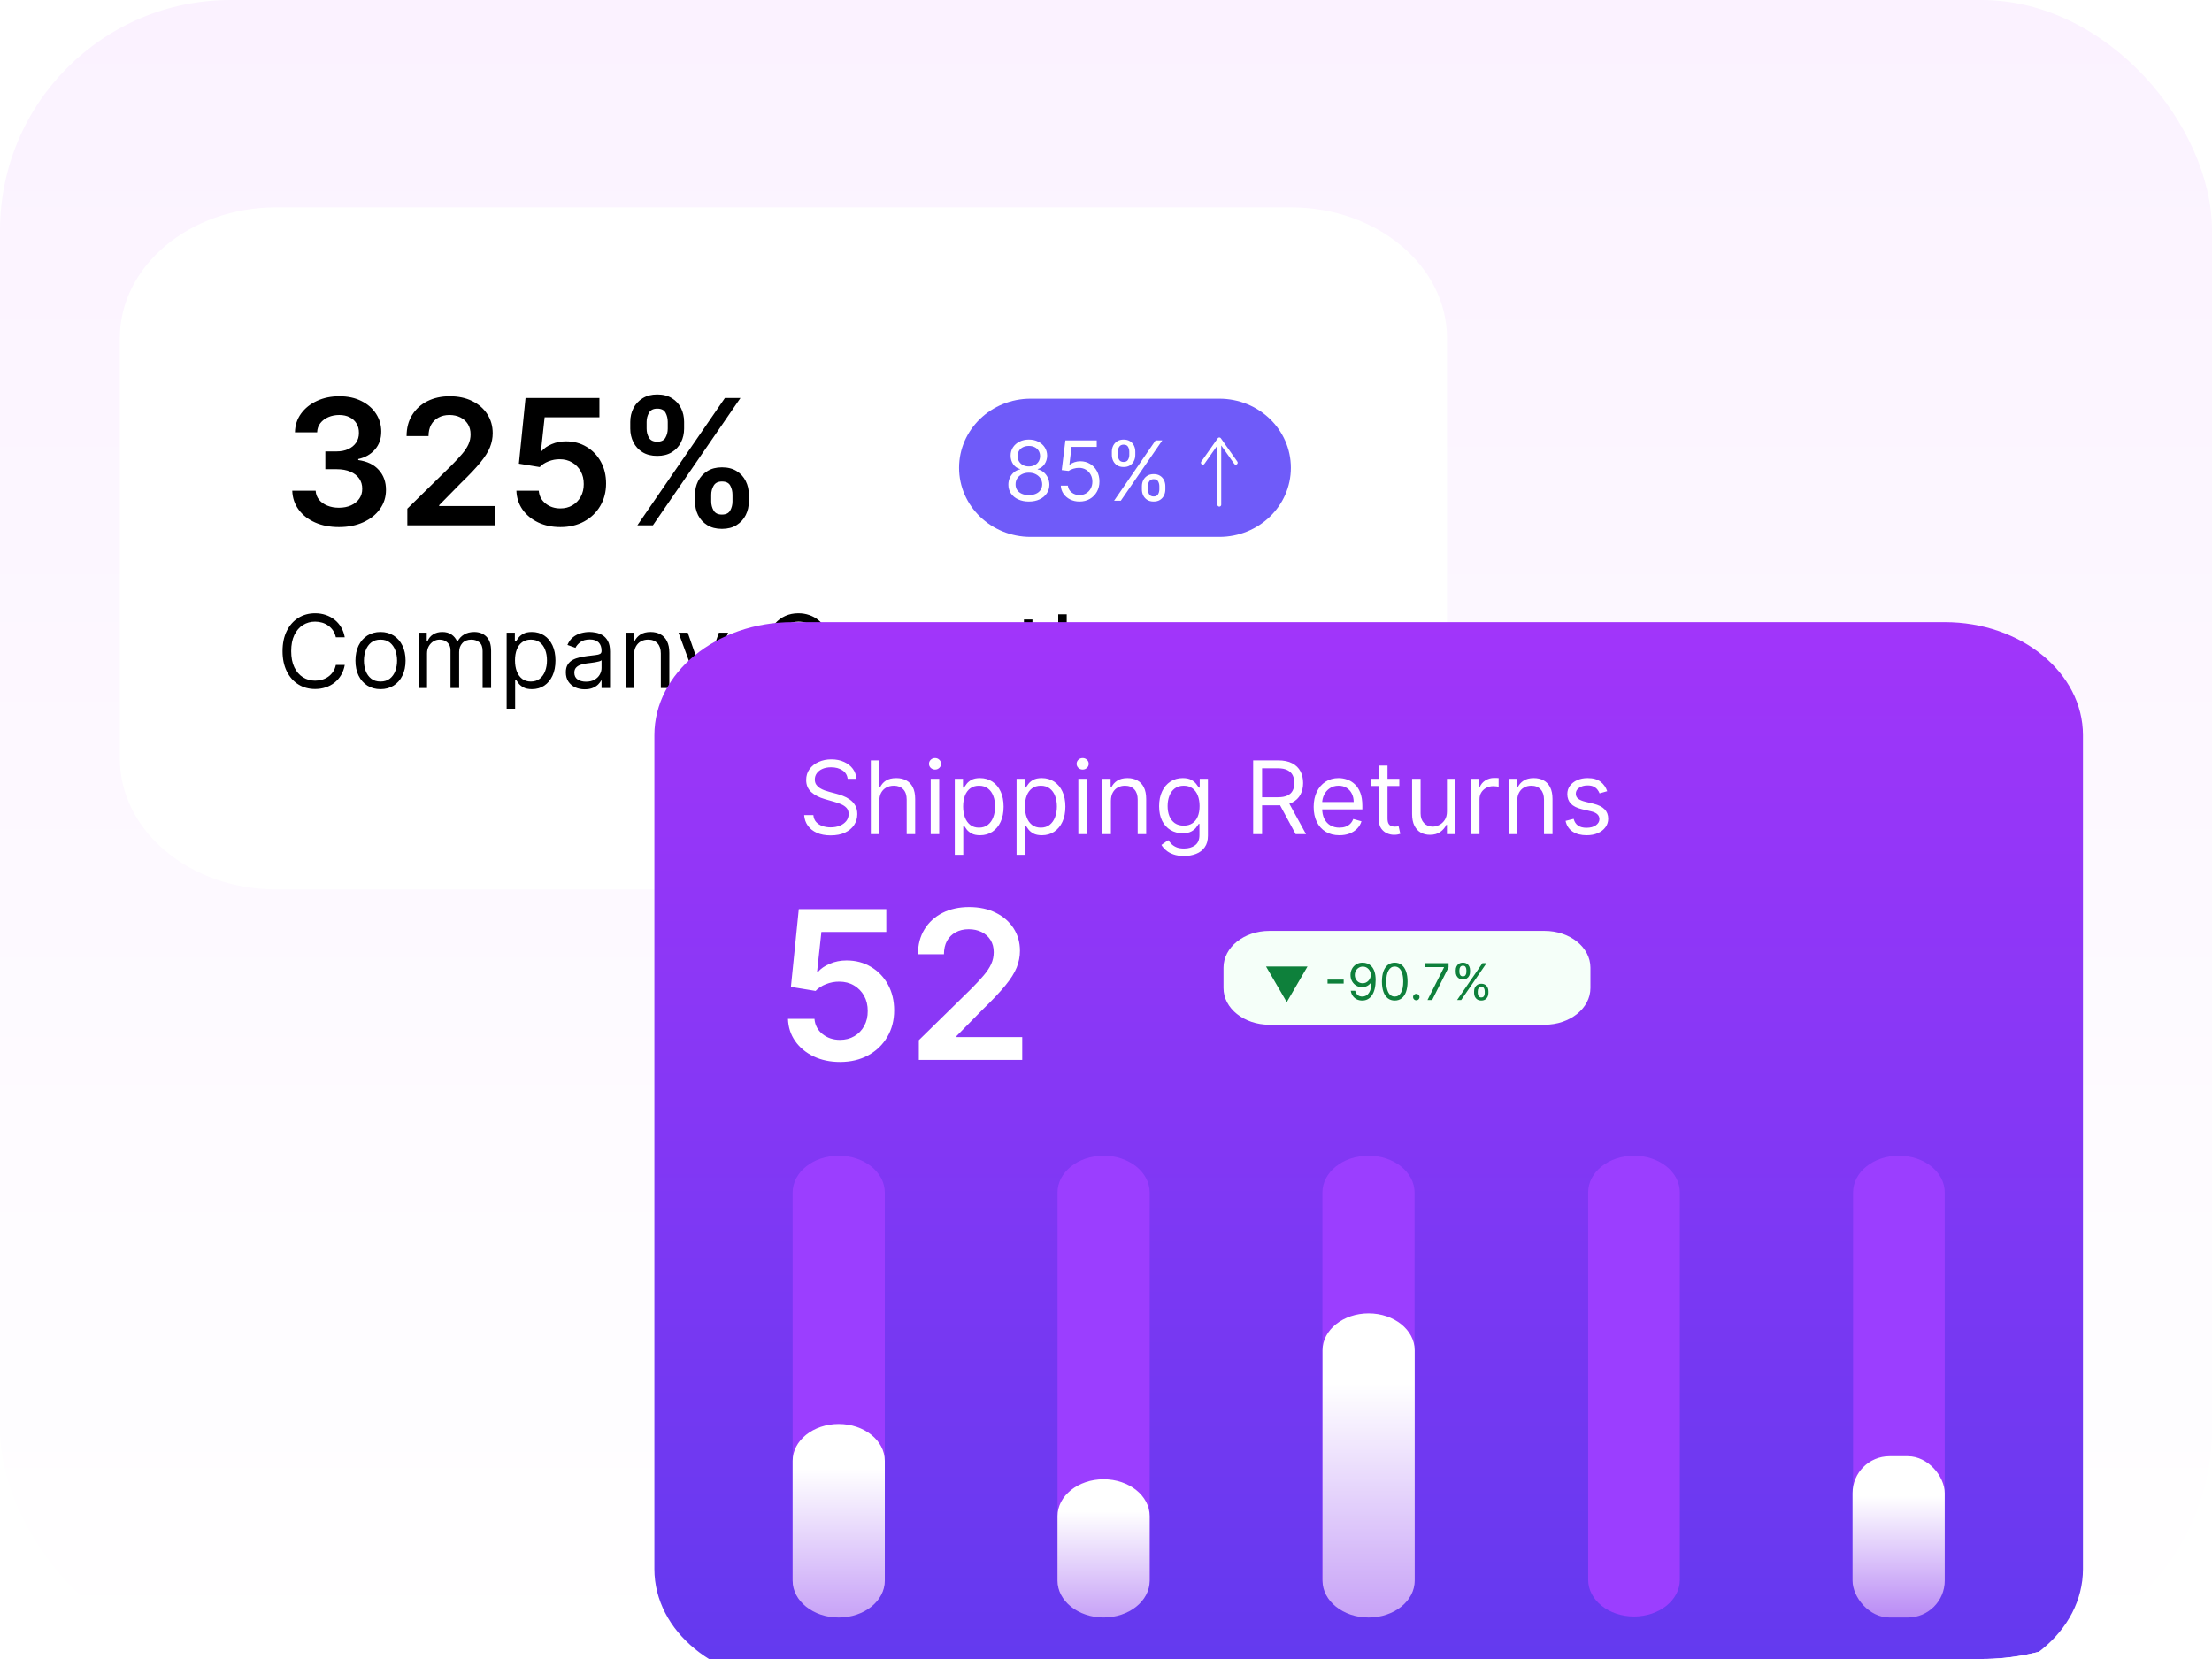 <svg width="480" height="360" viewBox="0 0 480 360" fill="none" xmlns="http://www.w3.org/2000/svg">
<g clip-path="url(#clip0_1402_15)">
<rect width="480" height="360" rx="50" fill="url(#paint0_linear_1402_15)"/>
<g filter="url(#filter0_d_1402_15)">
<path d="M280.118 15H59.882C41.17 15 26 27.722 26 43.416V134.584C26 150.278 41.17 163 59.882 163H280.118C298.83 163 314 150.278 314 134.584V43.416C314 27.722 298.83 15 280.118 15Z" fill="white"/>
<path d="M73.555 84.378C71.612 84.378 69.885 84.045 68.374 83.379C66.871 82.713 65.684 81.787 64.811 80.599C63.938 79.412 63.475 78.04 63.421 76.484H68.495C68.54 77.23 68.787 77.883 69.237 78.44C69.687 78.989 70.285 79.416 71.032 79.722C71.779 80.028 72.615 80.181 73.542 80.181C74.531 80.181 75.409 80.01 76.173 79.668C76.938 79.317 77.536 78.832 77.968 78.211C78.4 77.59 78.611 76.875 78.602 76.065C78.611 75.229 78.395 74.491 77.954 73.852C77.514 73.213 76.875 72.714 76.038 72.354C75.211 71.995 74.212 71.815 73.043 71.815H70.6V67.955H73.043C74.005 67.955 74.846 67.789 75.566 67.456C76.295 67.123 76.866 66.655 77.28 66.053C77.694 65.441 77.896 64.735 77.887 63.934C77.896 63.151 77.721 62.472 77.361 61.896C77.01 61.312 76.511 60.857 75.863 60.533C75.224 60.209 74.473 60.048 73.609 60.048C72.764 60.048 71.981 60.2 71.261 60.506C70.542 60.812 69.961 61.249 69.52 61.815C69.08 62.373 68.846 63.039 68.819 63.812H64.001C64.037 62.265 64.483 60.907 65.337 59.737C66.201 58.559 67.352 57.641 68.792 56.984C70.231 56.319 71.846 55.986 73.636 55.986C75.481 55.986 77.082 56.332 78.44 57.025C79.808 57.709 80.865 58.631 81.611 59.791C82.358 60.952 82.731 62.234 82.731 63.637C82.74 65.193 82.282 66.498 81.355 67.55C80.437 68.603 79.232 69.291 77.739 69.615V69.831C79.682 70.101 81.171 70.82 82.205 71.99C83.249 73.151 83.766 74.594 83.757 76.322C83.757 77.869 83.316 79.254 82.435 80.478C81.562 81.692 80.356 82.646 78.818 83.339C77.289 84.031 75.534 84.378 73.555 84.378ZM88.389 84V80.383L97.983 70.978C98.901 70.051 99.666 69.228 100.277 68.508C100.889 67.789 101.348 67.092 101.654 66.417C101.96 65.742 102.113 65.022 102.113 64.258C102.113 63.385 101.915 62.639 101.519 62.018C101.123 61.388 100.579 60.902 99.886 60.56C99.193 60.218 98.406 60.048 97.525 60.048C96.616 60.048 95.82 60.236 95.136 60.614C94.452 60.983 93.922 61.51 93.544 62.193C93.175 62.877 92.99 63.691 92.99 64.636H88.227C88.227 62.881 88.627 61.356 89.428 60.061C90.229 58.766 91.331 57.763 92.734 57.052C94.147 56.341 95.766 55.986 97.592 55.986C99.445 55.986 101.074 56.332 102.477 57.025C103.88 57.718 104.969 58.667 105.743 59.872C106.525 61.078 106.917 62.454 106.917 64.001C106.917 65.036 106.719 66.053 106.323 67.051C105.927 68.05 105.23 69.156 104.231 70.371C103.242 71.585 101.852 73.056 100.062 74.783L95.298 79.628V79.817H107.335V84H88.389ZM121.598 84.378C119.799 84.378 118.189 84.04 116.768 83.366C115.346 82.682 114.217 81.746 113.38 80.559C112.553 79.371 112.112 78.013 112.058 76.484H116.916C117.006 77.617 117.496 78.544 118.387 79.263C119.277 79.974 120.348 80.329 121.598 80.329C122.579 80.329 123.452 80.105 124.216 79.655C124.981 79.205 125.584 78.58 126.025 77.779C126.465 76.978 126.681 76.065 126.672 75.04C126.681 73.996 126.461 73.07 126.011 72.26C125.561 71.45 124.945 70.816 124.162 70.357C123.38 69.889 122.48 69.656 121.464 69.656C120.636 69.647 119.822 69.799 119.021 70.114C118.22 70.429 117.586 70.843 117.118 71.356L112.598 70.614L114.042 56.364H130.073V60.547H118.184L117.388 67.874H117.55C118.063 67.272 118.787 66.772 119.723 66.376C120.658 65.972 121.684 65.769 122.799 65.769C124.473 65.769 125.966 66.165 127.28 66.957C128.593 67.739 129.628 68.819 130.383 70.195C131.139 71.572 131.517 73.146 131.517 74.918C131.517 76.745 131.094 78.373 130.248 79.803C129.412 81.225 128.247 82.345 126.753 83.163C125.269 83.973 123.551 84.378 121.598 84.378ZM150.814 78.818V77.361C150.814 76.29 151.039 75.305 151.488 74.406C151.947 73.506 152.613 72.782 153.486 72.233C154.358 71.684 155.415 71.41 156.657 71.41C157.934 71.41 159.005 71.684 159.868 72.233C160.732 72.773 161.384 73.492 161.825 74.392C162.275 75.292 162.5 76.281 162.5 77.361V78.818C162.5 79.889 162.275 80.874 161.825 81.773C161.375 82.673 160.714 83.397 159.841 83.946C158.978 84.495 157.916 84.769 156.657 84.769C155.397 84.769 154.331 84.495 153.459 83.946C152.586 83.397 151.925 82.673 151.475 81.773C151.034 80.874 150.814 79.889 150.814 78.818ZM154.336 77.361V78.818C154.336 79.529 154.507 80.181 154.848 80.775C155.19 81.369 155.793 81.665 156.657 81.665C157.529 81.665 158.128 81.373 158.451 80.788C158.784 80.195 158.951 79.538 158.951 78.818V77.361C158.951 76.641 158.793 75.984 158.478 75.391C158.164 74.788 157.556 74.487 156.657 74.487C155.811 74.487 155.213 74.788 154.862 75.391C154.511 75.984 154.336 76.641 154.336 77.361ZM136.766 63.003V61.545C136.766 60.466 136.995 59.476 137.454 58.577C137.913 57.677 138.579 56.957 139.451 56.418C140.324 55.869 141.381 55.594 142.623 55.594C143.891 55.594 144.957 55.869 145.821 56.418C146.693 56.957 147.35 57.677 147.791 58.577C148.232 59.476 148.452 60.466 148.452 61.545V63.003C148.452 64.082 148.227 65.072 147.777 65.972C147.337 66.862 146.68 67.577 145.807 68.117C144.935 68.657 143.873 68.927 142.623 68.927C141.354 68.927 140.284 68.657 139.411 68.117C138.547 67.577 137.891 66.858 137.441 65.958C136.991 65.058 136.766 64.073 136.766 63.003ZM140.315 61.545V63.003C140.315 63.722 140.482 64.379 140.814 64.973C141.156 65.558 141.759 65.85 142.623 65.85C143.486 65.85 144.08 65.558 144.404 64.973C144.737 64.379 144.903 63.722 144.903 63.003V61.545C144.903 60.826 144.746 60.169 144.431 59.575C144.116 58.972 143.513 58.671 142.623 58.671C141.768 58.671 141.17 58.972 140.828 59.575C140.486 60.178 140.315 60.835 140.315 61.545ZM138.304 84L157.304 56.364H160.678L141.678 84H138.304Z" fill="black"/>
<path d="M264.588 56.512H223.647C215.07 56.512 208.118 63.228 208.118 71.512C208.118 79.796 215.07 86.512 223.647 86.512H264.588C273.165 86.512 280.118 79.796 280.118 71.512C280.118 63.228 273.165 56.512 264.588 56.512Z" fill="#6F5BF9"/>
<path d="M223.266 78.835C222.388 78.835 221.613 78.679 220.939 78.368C220.27 78.053 219.748 77.621 219.373 77.071C218.998 76.517 218.813 75.886 218.817 75.179C218.813 74.625 218.922 74.113 219.143 73.645C219.365 73.172 219.667 72.778 220.051 72.462C220.439 72.142 220.871 71.94 221.348 71.855V71.778C220.722 71.616 220.223 71.265 219.853 70.724C219.482 70.178 219.299 69.558 219.303 68.863C219.299 68.199 219.467 67.604 219.808 67.08C220.149 66.556 220.618 66.142 221.214 65.84C221.815 65.537 222.499 65.386 223.266 65.386C224.025 65.386 224.702 65.537 225.299 65.84C225.895 66.142 226.364 66.556 226.705 67.08C227.05 67.604 227.225 68.199 227.229 68.863C227.225 69.558 227.035 70.178 226.66 70.724C226.29 71.265 225.797 71.616 225.184 71.778V71.855C225.657 71.94 226.083 72.142 226.462 72.462C226.841 72.778 227.144 73.172 227.37 73.645C227.596 74.113 227.711 74.625 227.715 75.179C227.711 75.886 227.519 76.517 227.14 77.071C226.765 77.621 226.243 78.053 225.574 78.368C224.909 78.679 224.14 78.835 223.266 78.835ZM223.266 77.429C223.858 77.429 224.37 77.333 224.8 77.141C225.231 76.949 225.563 76.679 225.797 76.329C226.032 75.98 226.151 75.571 226.155 75.102C226.151 74.608 226.023 74.171 225.772 73.792C225.52 73.412 225.177 73.114 224.743 72.897C224.312 72.679 223.82 72.571 223.266 72.571C222.708 72.571 222.209 72.679 221.77 72.897C221.336 73.114 220.993 73.412 220.741 73.792C220.494 74.171 220.373 74.608 220.377 75.102C220.373 75.571 220.486 75.98 220.716 76.329C220.95 76.679 221.285 76.949 221.719 77.141C222.154 77.333 222.669 77.429 223.266 77.429ZM223.266 71.216C223.735 71.216 224.15 71.122 224.513 70.934C224.879 70.747 225.167 70.485 225.375 70.148C225.584 69.811 225.691 69.417 225.695 68.966C225.691 68.522 225.586 68.137 225.382 67.809C225.177 67.476 224.894 67.221 224.532 67.042C224.169 66.858 223.748 66.767 223.266 66.767C222.776 66.767 222.348 66.858 221.981 67.042C221.615 67.221 221.331 67.476 221.131 67.809C220.931 68.137 220.833 68.522 220.837 68.966C220.833 69.417 220.933 69.811 221.138 70.148C221.346 70.485 221.634 70.747 222 70.934C222.367 71.122 222.789 71.216 223.266 71.216ZM234.256 78.835C233.506 78.835 232.83 78.686 232.229 78.388C231.628 78.089 231.147 77.68 230.785 77.16C230.422 76.64 230.224 76.048 230.19 75.383H231.724C231.784 75.976 232.052 76.466 232.53 76.853C233.011 77.237 233.587 77.429 234.256 77.429C234.793 77.429 235.27 77.303 235.687 77.052C236.109 76.8 236.44 76.455 236.678 76.016C236.921 75.573 237.043 75.072 237.043 74.514C237.043 73.943 236.917 73.434 236.665 72.986C236.418 72.535 236.077 72.179 235.643 71.919C235.208 71.659 234.712 71.527 234.153 71.522C233.753 71.518 233.342 71.58 232.92 71.708C232.498 71.831 232.15 71.991 231.878 72.187L230.395 72.008L231.187 65.565H237.989V66.971H232.517L232.057 70.832H232.133C232.402 70.619 232.739 70.442 233.143 70.302C233.548 70.161 233.97 70.091 234.409 70.091C235.21 70.091 235.924 70.282 236.55 70.666C237.181 71.045 237.675 71.565 238.033 72.226C238.396 72.886 238.577 73.64 238.577 74.488C238.577 75.324 238.389 76.069 238.014 76.726C237.643 77.378 237.132 77.893 236.48 78.272C235.828 78.647 235.087 78.835 234.256 78.835ZM247.789 76.201V75.511C247.789 75.034 247.887 74.597 248.083 74.201C248.283 73.8 248.573 73.481 248.953 73.242C249.336 72.999 249.801 72.878 250.346 72.878C250.9 72.878 251.364 72.999 251.739 73.242C252.114 73.481 252.398 73.8 252.59 74.201C252.781 74.597 252.877 75.034 252.877 75.511V76.201C252.877 76.679 252.779 77.118 252.583 77.518C252.391 77.915 252.106 78.234 251.727 78.477C251.352 78.716 250.891 78.835 250.346 78.835C249.792 78.835 249.325 78.716 248.946 78.477C248.567 78.234 248.279 77.915 248.083 77.518C247.887 77.118 247.789 76.679 247.789 76.201ZM249.093 75.511V76.201C249.093 76.598 249.187 76.954 249.374 77.269C249.562 77.58 249.886 77.736 250.346 77.736C250.793 77.736 251.109 77.58 251.292 77.269C251.479 76.954 251.573 76.598 251.573 76.201V75.511C251.573 75.115 251.484 74.761 251.305 74.45C251.126 74.135 250.806 73.977 250.346 73.977C249.899 73.977 249.577 74.135 249.381 74.45C249.189 74.761 249.093 75.115 249.093 75.511ZM241.269 68.71V68.02C241.269 67.542 241.367 67.106 241.563 66.709C241.764 66.309 242.053 65.989 242.433 65.751C242.816 65.508 243.281 65.386 243.826 65.386C244.38 65.386 244.845 65.508 245.22 65.751C245.595 65.989 245.878 66.309 246.07 66.709C246.261 67.106 246.357 67.542 246.357 68.02V68.71C246.357 69.187 246.259 69.626 246.063 70.027C245.872 70.423 245.586 70.743 245.207 70.986C244.832 71.224 244.372 71.344 243.826 71.344C243.272 71.344 242.805 71.224 242.426 70.986C242.047 70.743 241.759 70.423 241.563 70.027C241.367 69.626 241.269 69.187 241.269 68.71ZM242.573 68.02V68.71C242.573 69.106 242.667 69.462 242.854 69.778C243.042 70.088 243.366 70.244 243.826 70.244C244.274 70.244 244.589 70.088 244.772 69.778C244.96 69.462 245.053 69.106 245.053 68.71V68.02C245.053 67.623 244.964 67.27 244.785 66.959C244.606 66.643 244.286 66.486 243.826 66.486C243.379 66.486 243.057 66.643 242.861 66.959C242.669 67.27 242.573 67.623 242.573 68.02ZM241.755 78.656L250.755 65.565H252.212L243.212 78.656H241.755Z" fill="white"/>
<mask id="mask0_1402_15" style="mask-type:luminance" maskUnits="userSpaceOnUse" x="257" y="62" width="15" height="21">
<path d="M257.53 62.432H271.647V82.432H257.53V62.432Z" fill="white"/>
</mask>
<g mask="url(#mask0_1402_15)">
<path d="M268.159 70.406L264.588 65.348L261.018 70.406M264.588 79.516V65.49" stroke="white" stroke-width="0.833" stroke-miterlimit="10" stroke-linecap="round" stroke-linejoin="round"/>
</g>
<path d="M74.812 108.296H72.875C72.76 107.739 72.56 107.249 72.273 106.827C71.992 106.405 71.648 106.051 71.242 105.765C70.841 105.473 70.396 105.254 69.906 105.108C69.417 104.963 68.906 104.89 68.375 104.89C67.406 104.89 66.529 105.134 65.742 105.624C64.961 106.114 64.338 106.835 63.875 107.788C63.417 108.741 63.188 109.91 63.188 111.296C63.188 112.681 63.417 113.851 63.875 114.804C64.338 115.757 64.961 116.478 65.742 116.968C66.529 117.457 67.406 117.702 68.375 117.702C68.906 117.702 69.417 117.629 69.906 117.483C70.396 117.338 70.841 117.121 71.242 116.835C71.648 116.543 71.992 116.187 72.273 115.765C72.56 115.338 72.76 114.848 72.875 114.296H74.812C74.667 115.114 74.401 115.845 74.016 116.491C73.63 117.137 73.151 117.687 72.578 118.14C72.005 118.588 71.362 118.929 70.648 119.163C69.94 119.397 69.182 119.515 68.375 119.515C67.01 119.515 65.797 119.181 64.734 118.515C63.672 117.848 62.836 116.9 62.227 115.671C61.617 114.442 61.312 112.983 61.312 111.296C61.312 109.608 61.617 108.15 62.227 106.921C62.836 105.692 63.672 104.744 64.734 104.077C65.797 103.41 67.01 103.077 68.375 103.077C69.182 103.077 69.94 103.194 70.648 103.429C71.362 103.663 72.005 104.007 72.578 104.46C73.151 104.908 73.63 105.455 74.016 106.101C74.401 106.741 74.667 107.473 74.812 108.296ZM82.568 119.546C81.485 119.546 80.534 119.288 79.717 118.772C78.904 118.257 78.269 117.535 77.811 116.608C77.357 115.681 77.131 114.598 77.131 113.358C77.131 112.108 77.357 111.017 77.811 110.085C78.269 109.153 78.904 108.429 79.717 107.913C80.534 107.397 81.485 107.14 82.568 107.14C83.652 107.14 84.6 107.397 85.412 107.913C86.23 108.429 86.865 109.153 87.318 110.085C87.777 111.017 88.006 112.108 88.006 113.358C88.006 114.598 87.777 115.681 87.318 116.608C86.865 117.535 86.23 118.257 85.412 118.772C84.6 119.288 83.652 119.546 82.568 119.546ZM82.568 117.89C83.391 117.89 84.068 117.679 84.6 117.257C85.131 116.835 85.524 116.28 85.779 115.593C86.034 114.905 86.162 114.16 86.162 113.358C86.162 112.556 86.034 111.809 85.779 111.116C85.524 110.424 85.131 109.864 84.6 109.437C84.068 109.009 83.391 108.796 82.568 108.796C81.745 108.796 81.068 109.009 80.537 109.437C80.006 109.864 79.613 110.424 79.357 111.116C79.102 111.809 78.975 112.556 78.975 113.358C78.975 114.16 79.102 114.905 79.357 115.593C79.613 116.28 80.006 116.835 80.537 117.257C81.068 117.679 81.745 117.89 82.568 117.89ZM90.82 119.296V107.296H92.602V109.171H92.758C93.008 108.53 93.412 108.033 93.969 107.679C94.526 107.319 95.195 107.14 95.977 107.14C96.768 107.14 97.427 107.319 97.953 107.679C98.484 108.033 98.898 108.53 99.195 109.171H99.32C99.628 108.551 100.089 108.059 100.703 107.694C101.318 107.325 102.055 107.14 102.914 107.14C103.987 107.14 104.865 107.476 105.547 108.147C106.229 108.814 106.57 109.853 106.57 111.265V119.296H104.727V111.265C104.727 110.379 104.484 109.746 104 109.366C103.516 108.986 102.945 108.796 102.289 108.796C101.445 108.796 100.792 109.051 100.328 109.562C99.865 110.067 99.633 110.707 99.633 111.483V119.296H97.758V111.077C97.758 110.395 97.537 109.845 97.094 109.429C96.651 109.007 96.081 108.796 95.383 108.796C94.904 108.796 94.456 108.924 94.039 109.179C93.628 109.434 93.294 109.788 93.039 110.241C92.789 110.689 92.664 111.207 92.664 111.796V119.296H90.82ZM109.941 123.796V107.296H111.723V109.202H111.941C112.077 108.994 112.264 108.728 112.504 108.405C112.749 108.077 113.098 107.785 113.551 107.53C114.009 107.27 114.629 107.14 115.41 107.14C116.421 107.14 117.311 107.392 118.082 107.897C118.853 108.403 119.454 109.119 119.887 110.046C120.319 110.973 120.535 112.067 120.535 113.327C120.535 114.598 120.319 115.7 119.887 116.632C119.454 117.559 118.855 118.278 118.09 118.788C117.324 119.293 116.441 119.546 115.441 119.546C114.671 119.546 114.053 119.418 113.59 119.163C113.126 118.903 112.77 118.608 112.52 118.28C112.27 117.947 112.077 117.671 111.941 117.452H111.785V123.796H109.941ZM111.754 113.296C111.754 114.202 111.887 115.002 112.152 115.694C112.418 116.382 112.806 116.921 113.316 117.312C113.827 117.697 114.452 117.89 115.191 117.89C115.962 117.89 116.605 117.687 117.121 117.28C117.642 116.869 118.033 116.317 118.293 115.624C118.559 114.926 118.691 114.15 118.691 113.296C118.691 112.452 118.561 111.692 118.301 111.015C118.046 110.332 117.658 109.793 117.137 109.397C116.621 108.996 115.973 108.796 115.191 108.796C114.441 108.796 113.811 108.986 113.301 109.366C112.79 109.741 112.405 110.267 112.145 110.944C111.884 111.616 111.754 112.4 111.754 113.296ZM126.879 119.577C126.118 119.577 125.428 119.434 124.809 119.147C124.189 118.856 123.697 118.437 123.332 117.89C122.967 117.338 122.785 116.671 122.785 115.89C122.785 115.202 122.921 114.645 123.191 114.218C123.462 113.785 123.824 113.447 124.277 113.202C124.73 112.957 125.23 112.775 125.777 112.655C126.329 112.53 126.884 112.431 127.441 112.358C128.171 112.265 128.762 112.194 129.215 112.147C129.673 112.095 130.007 112.009 130.215 111.89C130.428 111.77 130.535 111.562 130.535 111.265V111.202C130.535 110.431 130.324 109.832 129.902 109.405C129.486 108.978 128.853 108.765 128.004 108.765C127.124 108.765 126.434 108.957 125.934 109.343C125.434 109.728 125.082 110.14 124.879 110.577L123.129 109.952C123.441 109.223 123.858 108.655 124.379 108.249C124.905 107.838 125.478 107.551 126.098 107.39C126.723 107.223 127.337 107.14 127.941 107.14C128.327 107.14 128.77 107.187 129.27 107.28C129.775 107.369 130.262 107.554 130.73 107.835C131.204 108.116 131.598 108.541 131.91 109.108C132.223 109.676 132.379 110.437 132.379 111.39V119.296H130.535V117.671H130.441C130.316 117.931 130.108 118.21 129.816 118.507C129.525 118.804 129.137 119.056 128.652 119.265C128.168 119.473 127.577 119.577 126.879 119.577ZM127.16 117.921C127.889 117.921 128.504 117.778 129.004 117.491C129.509 117.205 129.889 116.835 130.145 116.382C130.405 115.929 130.535 115.452 130.535 114.952V113.265C130.457 113.358 130.285 113.444 130.02 113.522C129.759 113.595 129.457 113.66 129.113 113.718C128.775 113.77 128.444 113.817 128.121 113.858C127.803 113.895 127.546 113.926 127.348 113.952C126.868 114.015 126.421 114.116 126.004 114.257C125.592 114.392 125.259 114.598 125.004 114.874C124.754 115.145 124.629 115.515 124.629 115.983C124.629 116.624 124.866 117.108 125.34 117.437C125.819 117.759 126.426 117.921 127.16 117.921ZM137.588 112.077V119.296H135.744V107.296H137.525V109.171H137.682C137.963 108.562 138.39 108.072 138.963 107.702C139.536 107.327 140.275 107.14 141.182 107.14C141.994 107.14 142.705 107.306 143.314 107.64C143.924 107.968 144.398 108.468 144.736 109.14C145.075 109.806 145.244 110.65 145.244 111.671V119.296H143.4V111.796C143.4 110.853 143.156 110.119 142.666 109.593C142.176 109.062 141.505 108.796 140.65 108.796C140.062 108.796 139.536 108.924 139.072 109.179C138.614 109.434 138.252 109.806 137.986 110.296C137.721 110.785 137.588 111.379 137.588 112.077ZM149.371 123.796C149.059 123.796 148.78 123.77 148.535 123.718C148.29 123.671 148.121 123.624 148.027 123.577L148.496 121.952C148.944 122.067 149.34 122.108 149.684 122.077C150.027 122.046 150.332 121.892 150.598 121.616C150.868 121.345 151.116 120.905 151.34 120.296L151.684 119.358L147.246 107.296H149.246L152.559 116.858H152.684L155.996 107.296H157.996L152.902 121.046C152.673 121.666 152.389 122.179 152.051 122.585C151.712 122.996 151.319 123.301 150.871 123.499C150.428 123.697 149.928 123.796 149.371 123.796ZM177.805 108.296C177.633 107.77 177.406 107.299 177.125 106.882C176.849 106.46 176.518 106.101 176.133 105.804C175.753 105.507 175.32 105.28 174.836 105.124C174.352 104.968 173.82 104.89 173.242 104.89C172.294 104.89 171.432 105.134 170.656 105.624C169.88 106.114 169.263 106.835 168.805 107.788C168.346 108.741 168.117 109.91 168.117 111.296C168.117 112.681 168.349 113.851 168.813 114.804C169.276 115.757 169.904 116.478 170.695 116.968C171.487 117.457 172.378 117.702 173.367 117.702C174.284 117.702 175.091 117.507 175.789 117.116C176.492 116.72 177.039 116.163 177.43 115.444C177.826 114.72 178.023 113.869 178.023 112.89L178.617 113.015H173.805V111.296H179.898V113.015C179.898 114.332 179.617 115.478 179.055 116.452C178.497 117.426 177.727 118.181 176.742 118.718C175.763 119.249 174.638 119.515 173.367 119.515C171.951 119.515 170.706 119.181 169.633 118.515C168.565 117.848 167.732 116.9 167.133 115.671C166.539 114.442 166.242 112.983 166.242 111.296C166.242 110.03 166.411 108.892 166.75 107.882C167.094 106.866 167.578 106.002 168.203 105.288C168.828 104.575 169.568 104.028 170.422 103.647C171.276 103.267 172.216 103.077 173.242 103.077C174.086 103.077 174.872 103.205 175.602 103.46C176.336 103.71 176.99 104.067 177.562 104.53C178.141 104.989 178.622 105.538 179.008 106.179C179.393 106.814 179.659 107.52 179.805 108.296H177.805ZM182.967 119.296V107.296H184.748V109.108H184.873C185.092 108.515 185.488 108.033 186.061 107.663C186.633 107.293 187.279 107.108 187.998 107.108C188.133 107.108 188.303 107.111 188.506 107.116C188.709 107.121 188.863 107.129 188.967 107.14V109.015C188.904 108.999 188.761 108.976 188.537 108.944C188.318 108.908 188.087 108.89 187.842 108.89C187.258 108.89 186.738 109.012 186.279 109.257C185.826 109.496 185.467 109.83 185.201 110.257C184.941 110.679 184.811 111.16 184.811 111.702V119.296H182.967ZM195.662 119.546C194.579 119.546 193.628 119.288 192.811 118.772C191.998 118.257 191.363 117.535 190.904 116.608C190.451 115.681 190.225 114.598 190.225 113.358C190.225 112.108 190.451 111.017 190.904 110.085C191.363 109.153 191.998 108.429 192.811 107.913C193.628 107.397 194.579 107.14 195.662 107.14C196.745 107.14 197.693 107.397 198.506 107.913C199.324 108.429 199.959 109.153 200.412 110.085C200.87 111.017 201.1 112.108 201.1 113.358C201.1 114.598 200.87 115.681 200.412 116.608C199.959 117.535 199.324 118.257 198.506 118.772C197.693 119.288 196.745 119.546 195.662 119.546ZM195.662 117.89C196.485 117.89 197.162 117.679 197.693 117.257C198.225 116.835 198.618 116.28 198.873 115.593C199.128 114.905 199.256 114.16 199.256 113.358C199.256 112.556 199.128 111.809 198.873 111.116C198.618 110.424 198.225 109.864 197.693 109.437C197.162 109.009 196.485 108.796 195.662 108.796C194.839 108.796 194.162 109.009 193.631 109.437C193.1 109.864 192.706 110.424 192.451 111.116C192.196 111.809 192.068 112.556 192.068 113.358C192.068 114.16 192.196 114.905 192.451 115.593C192.706 116.28 193.1 116.835 193.631 117.257C194.162 117.679 194.839 117.89 195.662 117.89ZM206.225 119.296L202.568 107.296H204.506L207.1 116.483H207.225L209.787 107.296H211.756L214.287 116.452H214.412L217.006 107.296H218.943L215.287 119.296H213.475L210.85 110.077H210.662L208.037 119.296H206.225ZM226.6 107.296V108.858H220.381V107.296H226.6ZM222.193 104.421H224.037V115.858C224.037 116.379 224.113 116.77 224.264 117.03C224.42 117.285 224.618 117.457 224.857 117.546C225.102 117.629 225.36 117.671 225.631 117.671C225.834 117.671 226.001 117.66 226.131 117.64C226.261 117.614 226.365 117.593 226.443 117.577L226.818 119.233C226.693 119.28 226.519 119.327 226.295 119.374C226.071 119.426 225.787 119.452 225.443 119.452C224.923 119.452 224.412 119.34 223.912 119.116C223.417 118.892 223.006 118.551 222.678 118.093C222.355 117.634 222.193 117.056 222.193 116.358V104.421ZM231.475 112.077V119.296H229.631V103.296H231.475V109.171H231.631C231.912 108.551 232.334 108.059 232.896 107.694C233.464 107.325 234.219 107.14 235.162 107.14C235.98 107.14 236.696 107.304 237.311 107.632C237.925 107.955 238.402 108.452 238.74 109.124C239.084 109.791 239.256 110.64 239.256 111.671V119.296H237.412V111.796C237.412 110.843 237.165 110.106 236.67 109.585C236.18 109.059 235.501 108.796 234.631 108.796C234.027 108.796 233.485 108.924 233.006 109.179C232.532 109.434 232.157 109.806 231.881 110.296C231.61 110.785 231.475 111.379 231.475 112.077Z" fill="black"/>
</g>
<g filter="url(#filter1_ii_1402_15)">
<path d="M422 127H172C155.431 127 142 137.984 142 151.533V332.467C142 346.016 155.431 357 172 357H422C438.569 357 452 346.016 452 332.467V151.533C452 137.984 438.569 127 422 127Z" fill="url(#paint1_linear_1402_15)"/>
<path d="M182.286 222.447C180.156 222.447 178.249 222.048 176.565 221.249C174.882 220.439 173.545 219.331 172.554 217.925C171.574 216.519 171.052 214.91 170.988 213.099H176.741C176.848 214.441 177.428 215.539 178.483 216.391C179.538 217.233 180.805 217.653 182.286 217.653C183.447 217.653 184.481 217.387 185.386 216.854C186.292 216.322 187.006 215.581 187.528 214.633C188.05 213.685 188.305 212.604 188.295 211.389C188.305 210.153 188.044 209.056 187.512 208.097C186.979 207.138 186.249 206.387 185.322 205.844C184.396 205.29 183.33 205.013 182.126 205.013C181.146 205.002 180.182 205.184 179.234 205.556C178.286 205.929 177.535 206.419 176.981 207.027L171.627 206.148L173.337 189.273H192.322V194.227H178.243L177.3 202.904H177.492C178.099 202.19 178.957 201.599 180.065 201.13C181.173 200.651 182.387 200.411 183.708 200.411C185.69 200.411 187.458 200.88 189.014 201.817C190.569 202.744 191.794 204.022 192.689 205.652C193.584 207.282 194.032 209.147 194.032 211.245C194.032 213.408 193.531 215.336 192.529 217.03C191.539 218.713 190.159 220.04 188.391 221.009C186.633 221.968 184.598 222.447 182.286 222.447ZM199.385 222V217.717L210.747 206.579C211.833 205.482 212.739 204.507 213.463 203.655C214.188 202.803 214.731 201.977 215.093 201.178C215.456 200.379 215.637 199.527 215.637 198.621C215.637 197.588 215.402 196.703 214.934 195.968C214.465 195.223 213.82 194.647 213 194.243C212.18 193.838 211.248 193.635 210.203 193.635C209.127 193.635 208.185 193.859 207.375 194.306C206.565 194.743 205.937 195.366 205.489 196.176C205.053 196.986 204.834 197.95 204.834 199.069H199.193C199.193 196.991 199.667 195.185 200.615 193.651C201.564 192.117 202.869 190.929 204.531 190.088C206.203 189.246 208.121 188.825 210.283 188.825C212.478 188.825 214.406 189.235 216.068 190.056C217.73 190.876 219.019 192 219.935 193.428C220.862 194.855 221.326 196.485 221.326 198.317C221.326 199.543 221.091 200.746 220.623 201.929C220.154 203.112 219.328 204.422 218.146 205.86C216.974 207.298 215.328 209.04 213.208 211.086L207.567 216.822V217.046H221.821V222H199.385Z" fill="white"/>
<path d="M183.938 161C183.844 160.208 183.464 159.594 182.797 159.156C182.13 158.719 181.313 158.5 180.344 158.5C179.635 158.5 179.016 158.615 178.484 158.844C177.958 159.073 177.547 159.388 177.25 159.789C176.958 160.19 176.813 160.646 176.813 161.156C176.813 161.583 176.914 161.951 177.117 162.258C177.326 162.56 177.591 162.812 177.914 163.016C178.237 163.214 178.576 163.378 178.93 163.508C179.284 163.633 179.609 163.734 179.906 163.812L181.531 164.25C181.948 164.359 182.411 164.51 182.922 164.703C183.438 164.896 183.93 165.159 184.398 165.492C184.872 165.82 185.263 166.242 185.57 166.758C185.878 167.273 186.031 167.906 186.031 168.656C186.031 169.521 185.805 170.302 185.352 171C184.904 171.698 184.247 172.253 183.383 172.664C182.523 173.076 181.479 173.281 180.25 173.281C179.104 173.281 178.112 173.096 177.273 172.727C176.44 172.357 175.784 171.841 175.305 171.18C174.831 170.518 174.563 169.75 174.5 168.875H176.5C176.552 169.479 176.755 169.979 177.109 170.375C177.469 170.766 177.922 171.057 178.469 171.25C179.021 171.437 179.615 171.531 180.25 171.531C180.99 171.531 181.654 171.411 182.242 171.172C182.831 170.927 183.297 170.589 183.641 170.156C183.984 169.719 184.156 169.208 184.156 168.625C184.156 168.094 184.008 167.661 183.711 167.328C183.414 166.995 183.023 166.724 182.539 166.516C182.055 166.307 181.531 166.125 180.969 165.969L179 165.406C177.75 165.047 176.76 164.534 176.031 163.867C175.302 163.201 174.938 162.328 174.938 161.25C174.938 160.354 175.18 159.573 175.664 158.906C176.154 158.234 176.81 157.714 177.633 157.344C178.461 156.969 179.385 156.781 180.406 156.781C181.438 156.781 182.354 156.966 183.156 157.336C183.958 157.701 184.594 158.201 185.062 158.836C185.536 159.471 185.786 160.193 185.813 161H183.938ZM190.811 165.781V173H188.967V157H190.811V162.875H190.967C191.248 162.255 191.67 161.763 192.232 161.398C192.8 161.029 193.555 160.844 194.498 160.844C195.316 160.844 196.032 161.008 196.646 161.336C197.261 161.659 197.738 162.156 198.076 162.828C198.42 163.495 198.592 164.344 198.592 165.375V173H196.748V165.5C196.748 164.547 196.501 163.81 196.006 163.289C195.516 162.763 194.837 162.5 193.967 162.5C193.363 162.5 192.821 162.628 192.342 162.883C191.868 163.138 191.493 163.51 191.217 164C190.946 164.49 190.811 165.083 190.811 165.781ZM201.965 173V161H203.809V173H201.965ZM202.902 159C202.543 159 202.233 158.878 201.973 158.633C201.717 158.388 201.59 158.094 201.59 157.75C201.59 157.406 201.717 157.112 201.973 156.867C202.233 156.622 202.543 156.5 202.902 156.5C203.262 156.5 203.569 156.622 203.824 156.867C204.085 157.112 204.215 157.406 204.215 157.75C204.215 158.094 204.085 158.388 203.824 158.633C203.569 158.878 203.262 159 202.902 159ZM207.186 177.5V161H208.967V162.906H209.186C209.321 162.698 209.508 162.432 209.748 162.109C209.993 161.781 210.342 161.49 210.795 161.234C211.253 160.974 211.873 160.844 212.654 160.844C213.665 160.844 214.555 161.096 215.326 161.602C216.097 162.107 216.699 162.823 217.131 163.75C217.563 164.677 217.779 165.771 217.779 167.031C217.779 168.302 217.563 169.404 217.131 170.336C216.699 171.263 216.1 171.982 215.334 172.492C214.568 172.997 213.686 173.25 212.686 173.25C211.915 173.25 211.298 173.122 210.834 172.867C210.37 172.607 210.014 172.312 209.764 171.984C209.514 171.651 209.321 171.375 209.186 171.156H209.029V177.5H207.186ZM208.998 167C208.998 167.906 209.131 168.706 209.396 169.398C209.662 170.086 210.05 170.625 210.561 171.016C211.071 171.401 211.696 171.594 212.436 171.594C213.206 171.594 213.85 171.391 214.365 170.984C214.886 170.573 215.277 170.021 215.537 169.328C215.803 168.63 215.936 167.854 215.936 167C215.936 166.156 215.805 165.396 215.545 164.719C215.29 164.036 214.902 163.497 214.381 163.102C213.865 162.701 213.217 162.5 212.436 162.5C211.686 162.5 211.055 162.69 210.545 163.07C210.035 163.445 209.649 163.971 209.389 164.648C209.128 165.32 208.998 166.104 208.998 167ZM220.592 177.5V161H222.373V162.906H222.592C222.727 162.698 222.915 162.432 223.154 162.109C223.399 161.781 223.748 161.49 224.201 161.234C224.66 160.974 225.279 160.844 226.061 160.844C227.071 160.844 227.962 161.096 228.732 161.602C229.503 162.107 230.105 162.823 230.537 163.75C230.969 164.677 231.186 165.771 231.186 167.031C231.186 168.302 230.969 169.404 230.537 170.336C230.105 171.263 229.506 171.982 228.74 172.492C227.975 172.997 227.092 173.25 226.092 173.25C225.321 173.25 224.704 173.122 224.24 172.867C223.777 172.607 223.42 172.312 223.17 171.984C222.92 171.651 222.727 171.375 222.592 171.156H222.436V177.5H220.592ZM222.404 167C222.404 167.906 222.537 168.706 222.803 169.398C223.068 170.086 223.456 170.625 223.967 171.016C224.477 171.401 225.102 171.594 225.842 171.594C226.613 171.594 227.256 171.391 227.771 170.984C228.292 170.573 228.683 170.021 228.943 169.328C229.209 168.63 229.342 167.854 229.342 167C229.342 166.156 229.212 165.396 228.951 164.719C228.696 164.036 228.308 163.497 227.787 163.102C227.271 162.701 226.623 162.5 225.842 162.5C225.092 162.5 224.462 162.69 223.951 163.07C223.441 163.445 223.055 163.971 222.795 164.648C222.535 165.32 222.404 166.104 222.404 167ZM233.998 173V161H235.842V173H233.998ZM234.936 159C234.576 159 234.266 158.878 234.006 158.633C233.751 158.388 233.623 158.094 233.623 157.75C233.623 157.406 233.751 157.112 234.006 156.867C234.266 156.622 234.576 156.5 234.936 156.5C235.295 156.5 235.602 156.622 235.857 156.867C236.118 157.112 236.248 157.406 236.248 157.75C236.248 158.094 236.118 158.388 235.857 158.633C235.602 158.878 235.295 159 234.936 159ZM241.063 165.781V173H239.219V161H241V162.875H241.156C241.438 162.266 241.865 161.776 242.438 161.406C243.01 161.031 243.75 160.844 244.656 160.844C245.469 160.844 246.18 161.01 246.789 161.344C247.398 161.672 247.872 162.172 248.211 162.844C248.549 163.51 248.719 164.354 248.719 165.375V173H246.875V165.5C246.875 164.557 246.63 163.823 246.141 163.297C245.651 162.766 244.979 162.5 244.125 162.5C243.536 162.5 243.01 162.628 242.547 162.883C242.089 163.138 241.727 163.51 241.461 164C241.195 164.49 241.063 165.083 241.063 165.781ZM256.932 177.75C256.041 177.75 255.275 177.635 254.635 177.406C253.994 177.182 253.46 176.885 253.033 176.516C252.611 176.151 252.275 175.76 252.025 175.344L253.494 174.313C253.661 174.531 253.872 174.781 254.127 175.062C254.382 175.349 254.731 175.596 255.174 175.805C255.622 176.018 256.208 176.125 256.932 176.125C257.9 176.125 258.7 175.891 259.33 175.422C259.96 174.953 260.275 174.219 260.275 173.219V170.781H260.119C259.984 171 259.791 171.271 259.541 171.594C259.296 171.911 258.942 172.195 258.479 172.445C258.02 172.69 257.4 172.812 256.619 172.812C255.65 172.812 254.781 172.583 254.01 172.125C253.244 171.667 252.637 171 252.189 170.125C251.747 169.25 251.525 168.187 251.525 166.937C251.525 165.708 251.742 164.638 252.174 163.727C252.606 162.81 253.208 162.102 253.979 161.602C254.749 161.096 255.64 160.844 256.65 160.844C257.432 160.844 258.051 160.974 258.51 161.234C258.973 161.49 259.327 161.781 259.572 162.109C259.822 162.432 260.015 162.698 260.15 162.906H260.338V161H262.119V173.344C262.119 174.375 261.885 175.214 261.416 175.859C260.952 176.51 260.327 176.987 259.541 177.289C258.76 177.596 257.89 177.75 256.932 177.75ZM256.869 171.156C257.609 171.156 258.234 170.987 258.744 170.648C259.255 170.31 259.643 169.823 259.908 169.188C260.174 168.552 260.307 167.792 260.307 166.906C260.307 166.042 260.176 165.279 259.916 164.617C259.656 163.956 259.27 163.437 258.76 163.062C258.249 162.687 257.619 162.5 256.869 162.5C256.088 162.5 255.437 162.698 254.916 163.094C254.4 163.49 254.012 164.021 253.752 164.688C253.497 165.354 253.369 166.094 253.369 166.906C253.369 167.74 253.499 168.477 253.76 169.117C254.025 169.753 254.416 170.253 254.932 170.617C255.452 170.977 256.098 171.156 256.869 171.156ZM271.932 173V157H277.338C278.588 157 279.614 157.214 280.416 157.641C281.218 158.062 281.812 158.643 282.197 159.383C282.583 160.122 282.775 160.964 282.775 161.906C282.775 162.849 282.583 163.685 282.197 164.414C281.812 165.143 281.221 165.716 280.424 166.133C279.627 166.544 278.609 166.75 277.369 166.75H272.994V165H277.307C278.161 165 278.848 164.875 279.369 164.625C279.895 164.375 280.275 164.021 280.51 163.562C280.749 163.099 280.869 162.547 280.869 161.906C280.869 161.266 280.749 160.706 280.51 160.227C280.27 159.747 279.887 159.378 279.361 159.117C278.835 158.852 278.14 158.719 277.275 158.719H273.869V173H271.932ZM279.463 165.812L283.4 173H281.15L277.275 165.812H279.463ZM290.656 173.25C289.5 173.25 288.503 172.995 287.664 172.484C286.831 171.969 286.188 171.25 285.734 170.328C285.286 169.401 285.063 168.323 285.063 167.094C285.063 165.865 285.286 164.781 285.734 163.844C286.188 162.901 286.818 162.167 287.625 161.641C288.438 161.109 289.385 160.844 290.469 160.844C291.094 160.844 291.711 160.948 292.32 161.156C292.93 161.365 293.484 161.703 293.984 162.172C294.484 162.635 294.883 163.25 295.18 164.016C295.477 164.781 295.625 165.724 295.625 166.844V167.625H286.375V166.031H293.75C293.75 165.354 293.615 164.75 293.344 164.219C293.078 163.687 292.698 163.268 292.203 162.961C291.714 162.654 291.135 162.5 290.469 162.5C289.734 162.5 289.099 162.682 288.563 163.047C288.031 163.406 287.622 163.875 287.336 164.453C287.049 165.031 286.906 165.651 286.906 166.312V167.375C286.906 168.281 287.063 169.049 287.375 169.68C287.693 170.305 288.133 170.781 288.695 171.109C289.258 171.432 289.911 171.594 290.656 171.594C291.141 171.594 291.578 171.526 291.969 171.391C292.365 171.25 292.706 171.042 292.992 170.766C293.279 170.484 293.5 170.135 293.656 169.719L295.438 170.219C295.25 170.823 294.935 171.354 294.492 171.812C294.049 172.266 293.503 172.62 292.852 172.875C292.201 173.125 291.469 173.25 290.656 173.25ZM303.648 161V162.562H297.43V161H303.648ZM299.242 158.125H301.086V169.562C301.086 170.083 301.161 170.474 301.313 170.734C301.469 170.99 301.667 171.161 301.906 171.25C302.151 171.333 302.409 171.375 302.68 171.375C302.883 171.375 303.049 171.365 303.18 171.344C303.31 171.318 303.414 171.297 303.492 171.281L303.867 172.937C303.742 172.984 303.568 173.031 303.344 173.078C303.12 173.13 302.836 173.156 302.492 173.156C301.971 173.156 301.461 173.044 300.961 172.82C300.466 172.596 300.055 172.255 299.727 171.797C299.404 171.339 299.242 170.76 299.242 170.062V158.125ZM313.984 168.094V161H315.828V173H313.984V170.969H313.859C313.578 171.578 313.141 172.096 312.547 172.523C311.953 172.945 311.203 173.156 310.297 173.156C309.547 173.156 308.88 172.992 308.297 172.664C307.714 172.331 307.255 171.831 306.922 171.164C306.589 170.492 306.422 169.646 306.422 168.625V161H308.266V168.5C308.266 169.375 308.51 170.073 309 170.594C309.495 171.115 310.125 171.375 310.891 171.375C311.349 171.375 311.815 171.258 312.289 171.023C312.768 170.789 313.169 170.43 313.492 169.945C313.82 169.461 313.984 168.844 313.984 168.094ZM319.205 173V161H320.986V162.812H321.111C321.33 162.219 321.726 161.737 322.299 161.367C322.872 160.997 323.518 160.812 324.236 160.812C324.372 160.812 324.541 160.815 324.744 160.82C324.947 160.826 325.101 160.833 325.205 160.844V162.719C325.143 162.703 324.999 162.68 324.775 162.648C324.557 162.612 324.325 162.594 324.08 162.594C323.497 162.594 322.976 162.716 322.518 162.961C322.064 163.201 321.705 163.534 321.439 163.961C321.179 164.383 321.049 164.865 321.049 165.406V173H319.205ZM329.234 165.781V173H327.391V161H329.172V162.875H329.328C329.609 162.266 330.036 161.776 330.609 161.406C331.182 161.031 331.922 160.844 332.828 160.844C333.641 160.844 334.352 161.01 334.961 161.344C335.57 161.672 336.044 162.172 336.383 162.844C336.721 163.51 336.891 164.354 336.891 165.375V173H335.047V165.5C335.047 164.557 334.802 163.823 334.313 163.297C333.823 162.766 333.151 162.5 332.297 162.5C331.708 162.5 331.182 162.628 330.719 162.883C330.26 163.138 329.898 163.51 329.633 164C329.367 164.49 329.234 165.083 329.234 165.781ZM348.76 163.687L347.104 164.156C346.999 163.88 346.846 163.612 346.643 163.352C346.445 163.086 346.174 162.867 345.83 162.695C345.486 162.523 345.046 162.437 344.51 162.437C343.775 162.437 343.163 162.607 342.674 162.945C342.189 163.279 341.947 163.703 341.947 164.219C341.947 164.677 342.114 165.039 342.447 165.305C342.781 165.57 343.301 165.792 344.01 165.969L345.791 166.406C346.864 166.667 347.663 167.065 348.189 167.602C348.715 168.133 348.979 168.818 348.979 169.656C348.979 170.344 348.781 170.958 348.385 171.5C347.994 172.042 347.447 172.469 346.744 172.781C346.041 173.094 345.223 173.25 344.291 173.25C343.067 173.25 342.054 172.984 341.252 172.453C340.45 171.922 339.942 171.146 339.729 170.125L341.479 169.687C341.645 170.333 341.96 170.818 342.424 171.141C342.893 171.464 343.505 171.625 344.26 171.625C345.119 171.625 345.801 171.443 346.307 171.078C346.817 170.708 347.072 170.266 347.072 169.75C347.072 169.333 346.926 168.984 346.635 168.703C346.343 168.417 345.895 168.203 345.291 168.062L343.291 167.594C342.192 167.333 341.385 166.93 340.869 166.383C340.359 165.831 340.104 165.141 340.104 164.312C340.104 163.635 340.294 163.036 340.674 162.516C341.059 161.995 341.583 161.586 342.244 161.289C342.911 160.992 343.666 160.844 344.51 160.844C345.697 160.844 346.63 161.104 347.307 161.625C347.989 162.146 348.473 162.833 348.76 163.687Z" fill="white"/>
<path d="M335.171 194H275.449C269.954 194 265.5 197.563 265.5 201.959V206.408C265.5 210.804 269.954 214.367 275.449 214.367H335.171C340.666 214.367 345.12 210.804 345.12 206.408V201.959C345.12 197.563 340.666 194 335.171 194Z" fill="#F5FFF9"/>
<path d="M274.729 201.727H283.728L279.225 209.455L274.729 201.727ZM291.576 204.57V205.43H288.076V204.57H291.576ZM295.729 200.891C296.058 200.893 296.386 200.956 296.714 201.078C297.042 201.201 297.341 201.404 297.612 201.687C297.883 201.969 298.101 202.353 298.265 202.84C298.429 203.327 298.511 203.937 298.511 204.672C298.511 205.383 298.443 206.014 298.308 206.566C298.175 207.116 297.982 207.579 297.729 207.957C297.479 208.335 297.175 208.621 296.815 208.816C296.459 209.012 296.055 209.109 295.604 209.109C295.157 209.109 294.757 209.021 294.405 208.844C294.056 208.664 293.77 208.415 293.546 208.098C293.325 207.777 293.183 207.406 293.12 206.984H294.073C294.159 207.352 294.33 207.655 294.585 207.895C294.843 208.132 295.183 208.25 295.604 208.25C296.222 208.25 296.709 207.98 297.065 207.441C297.425 206.902 297.604 206.141 297.604 205.156H297.542C297.396 205.375 297.223 205.564 297.022 205.723C296.822 205.882 296.599 206.004 296.354 206.09C296.11 206.176 295.849 206.219 295.573 206.219C295.115 206.219 294.694 206.105 294.312 205.879C293.931 205.65 293.627 205.336 293.397 204.937C293.171 204.536 293.058 204.078 293.058 203.562C293.058 203.073 293.167 202.625 293.386 202.219C293.607 201.81 293.917 201.484 294.315 201.242C294.716 201 295.188 200.883 295.729 200.891ZM295.729 201.75C295.401 201.75 295.106 201.832 294.843 201.996C294.582 202.158 294.375 202.376 294.222 202.652C294.071 202.926 293.995 203.229 293.995 203.562C293.995 203.896 294.068 204.199 294.214 204.473C294.362 204.743 294.564 204.96 294.819 205.121C295.077 205.28 295.37 205.359 295.698 205.359C295.946 205.359 296.176 205.311 296.39 205.215C296.603 205.116 296.789 204.982 296.948 204.812C297.11 204.641 297.236 204.447 297.327 204.23C297.418 204.012 297.464 203.784 297.464 203.547C297.464 203.234 297.388 202.941 297.237 202.668C297.089 202.395 296.883 202.173 296.62 202.004C296.36 201.835 296.063 201.75 295.729 201.75ZM302.656 209.109C302.068 209.109 301.566 208.949 301.152 208.629C300.738 208.306 300.422 207.839 300.203 207.227C299.984 206.612 299.875 205.87 299.875 205C299.875 204.135 299.984 203.397 300.203 202.785C300.424 202.171 300.742 201.702 301.156 201.379C301.573 201.053 302.073 200.891 302.656 200.891C303.24 200.891 303.738 201.053 304.152 201.379C304.569 201.702 304.887 202.171 305.105 202.785C305.327 203.397 305.438 204.135 305.438 205C305.438 205.87 305.328 206.612 305.109 207.227C304.891 207.839 304.574 208.306 304.16 208.629C303.746 208.949 303.245 209.109 302.656 209.109ZM302.656 208.25C303.24 208.25 303.693 207.969 304.016 207.406C304.339 206.844 304.5 206.042 304.5 205C304.5 204.307 304.426 203.717 304.277 203.23C304.132 202.743 303.921 202.372 303.645 202.117C303.371 201.862 303.042 201.734 302.656 201.734C302.078 201.734 301.626 202.02 301.301 202.59C300.975 203.158 300.813 203.961 300.813 205C300.813 205.693 300.885 206.281 301.031 206.766C301.177 207.25 301.387 207.618 301.66 207.871C301.936 208.124 302.268 208.25 302.656 208.25ZM307.33 209.063C307.137 209.063 306.972 208.993 306.834 208.855C306.696 208.717 306.627 208.552 306.627 208.359C306.627 208.167 306.696 208.001 306.834 207.863C306.972 207.725 307.137 207.656 307.33 207.656C307.523 207.656 307.688 207.725 307.826 207.863C307.964 208.001 308.033 208.167 308.033 208.359C308.033 208.487 308.001 208.604 307.936 208.711C307.873 208.818 307.788 208.904 307.682 208.969C307.577 209.031 307.46 209.063 307.33 209.063ZM309.761 209L313.339 201.922V201.859H309.214V201H314.339V201.906L310.776 209H309.761ZM319.873 207.5V207.078C319.873 206.786 319.933 206.52 320.053 206.277C320.175 206.033 320.352 205.837 320.584 205.691C320.818 205.543 321.102 205.469 321.436 205.469C321.774 205.469 322.058 205.543 322.287 205.691C322.516 205.837 322.689 206.033 322.807 206.277C322.924 206.52 322.982 206.786 322.982 207.078V207.5C322.982 207.792 322.923 208.06 322.803 208.305C322.686 208.547 322.511 208.742 322.279 208.891C322.05 209.036 321.769 209.109 321.436 209.109C321.097 209.109 320.812 209.036 320.58 208.891C320.348 208.742 320.173 208.547 320.053 208.305C319.933 208.06 319.873 207.792 319.873 207.5ZM320.67 207.078V207.5C320.67 207.742 320.727 207.96 320.842 208.152C320.956 208.342 321.154 208.437 321.436 208.437C321.709 208.437 321.902 208.342 322.014 208.152C322.128 207.96 322.186 207.742 322.186 207.5V207.078C322.186 206.836 322.131 206.62 322.021 206.43C321.912 206.237 321.717 206.141 321.436 206.141C321.162 206.141 320.965 206.237 320.846 206.43C320.729 206.62 320.67 206.836 320.67 207.078ZM315.889 202.922V202.5C315.889 202.208 315.949 201.941 316.068 201.699C316.191 201.454 316.368 201.259 316.6 201.113C316.834 200.965 317.118 200.891 317.451 200.891C317.79 200.891 318.074 200.965 318.303 201.113C318.532 201.259 318.705 201.454 318.822 201.699C318.939 201.941 318.998 202.208 318.998 202.5V202.922C318.998 203.214 318.938 203.482 318.818 203.727C318.701 203.969 318.527 204.164 318.295 204.312C318.066 204.458 317.785 204.531 317.451 204.531C317.113 204.531 316.827 204.458 316.596 204.312C316.364 204.164 316.188 203.969 316.068 203.727C315.949 203.482 315.889 203.214 315.889 202.922ZM316.686 202.5V202.922C316.686 203.164 316.743 203.382 316.857 203.574C316.972 203.764 317.17 203.859 317.451 203.859C317.725 203.859 317.917 203.764 318.029 203.574C318.144 203.382 318.201 203.164 318.201 202.922V202.5C318.201 202.258 318.146 202.042 318.037 201.852C317.928 201.659 317.732 201.562 317.451 201.562C317.178 201.562 316.981 201.659 316.861 201.852C316.744 202.042 316.686 202.258 316.686 202.5ZM316.186 209L321.686 201H322.576L317.076 209H316.186Z" fill="#0E803B"/>
<path d="M172 250.778V334.778C172 339.196 176.477 342.778 182 342.778C187.523 342.778 192 339.196 192 334.778V250.778C192 246.36 187.523 242.778 182 242.778C176.477 242.778 172 246.36 172 250.778Z" fill="#9B3EFF"/>
<path d="M172 309V335C172 339.418 176.477 343 182 343C187.523 343 192 339.418 192 335V309C192 304.582 187.523 301 182 301C176.477 301 172 304.582 172 309Z" fill="url(#paint2_linear_1402_15)"/>
<path d="M229.479 250.777V334.777C229.479 339.195 233.956 342.777 239.479 342.777C245.001 342.777 249.479 339.195 249.479 334.777V250.777C249.479 246.359 245.001 242.777 239.479 242.777C233.956 242.777 229.479 246.359 229.479 250.777Z" fill="#9B3EFF"/>
<path d="M229.479 320.995V334.995C229.479 339.413 233.956 342.995 239.479 342.995C245.001 342.995 249.479 339.413 249.479 334.995V320.995C249.479 316.577 245.001 312.995 239.479 312.995C233.956 312.995 229.479 316.577 229.479 320.995Z" fill="url(#paint3_linear_1402_15)"/>
<path d="M286.958 250.777V334.61C286.958 339.028 291.435 342.61 296.958 342.61C302.48 342.61 306.958 339.028 306.958 334.61V250.777C306.958 246.359 302.48 242.777 296.958 242.777C291.435 242.777 286.958 246.359 286.958 250.777Z" fill="#9B3EFF"/>
<path d="M286.986 285V335C286.986 339.418 291.463 343 296.986 343C302.509 343 306.986 339.418 306.986 335V285C306.986 280.582 302.509 277 296.986 277C291.463 277 286.986 280.582 286.986 285Z" fill="url(#paint4_linear_1402_15)"/>
<path d="M344.635 250.733V334.823C344.635 339.216 349.087 342.778 354.578 342.778C360.069 342.778 364.521 339.216 364.521 334.823V250.733C364.521 246.34 360.069 242.778 354.578 242.778C349.087 242.778 344.635 246.34 344.635 250.733Z" fill="#9B3EFF"/>
<path d="M402.114 250.732V334.655C402.114 339.048 406.565 342.61 412.057 342.61C417.548 342.61 422 339.048 422 334.655V250.732C422 246.338 417.548 242.777 412.057 242.777C406.565 242.777 402.114 246.338 402.114 250.732Z" fill="#9B3EFF"/>
<rect x="402" y="308" width="20" height="35" rx="8" fill="url(#paint5_linear_1402_15)"/>
</g>
</g>
<defs>
<filter id="filter0_d_1402_15" x="-20" y="-1" width="380" height="240" filterUnits="userSpaceOnUse" color-interpolation-filters="sRGB">
<feFlood flood-opacity="0" result="BackgroundImageFix"/>
<feColorMatrix in="SourceAlpha" type="matrix" values="0 0 0 0 0 0 0 0 0 0 0 0 0 0 0 0 0 0 127 0" result="hardAlpha"/>
<feOffset dy="30"/>
<feGaussianBlur stdDeviation="23"/>
<feComposite in2="hardAlpha" operator="out"/>
<feColorMatrix type="matrix" values="0 0 0 0 0.337 0 0 0 0 0.216 0 0 0 0 0.875 0 0 0 0.1 0"/>
<feBlend mode="normal" in2="BackgroundImageFix" result="effect1_dropShadow_1402_15"/>
<feBlend mode="normal" in="SourceGraphic" in2="effect1_dropShadow_1402_15" result="shape"/>
</filter>
<filter id="filter1_ii_1402_15" x="142" y="121" width="310" height="250" filterUnits="userSpaceOnUse" color-interpolation-filters="sRGB">
<feFlood flood-opacity="0" result="BackgroundImageFix"/>
<feBlend mode="normal" in="SourceGraphic" in2="BackgroundImageFix" result="shape"/>
<feColorMatrix in="SourceAlpha" type="matrix" values="0 0 0 0 0 0 0 0 0 0 0 0 0 0 0 0 0 0 127 0" result="hardAlpha"/>
<feOffset dy="14"/>
<feGaussianBlur stdDeviation="7"/>
<feComposite in2="hardAlpha" operator="arithmetic" k2="-1" k3="1"/>
<feColorMatrix type="matrix" values="0 0 0 0 1 0 0 0 0 1 0 0 0 0 1 0 0 0 0.25 0"/>
<feBlend mode="normal" in2="shape" result="effect1_innerShadow_1402_15"/>
<feColorMatrix in="SourceAlpha" type="matrix" values="0 0 0 0 0 0 0 0 0 0 0 0 0 0 0 0 0 0 127 0" result="hardAlpha"/>
<feOffset dy="-6"/>
<feGaussianBlur stdDeviation="4"/>
<feComposite in2="hardAlpha" operator="arithmetic" k2="-1" k3="1"/>
<feColorMatrix type="matrix" values="0 0 0 0 1 0 0 0 0 1 0 0 0 0 1 0 0 0 0.35 0"/>
<feBlend mode="normal" in2="effect1_innerShadow_1402_15" result="effect2_innerShadow_1402_15"/>
</filter>
<linearGradient id="paint0_linear_1402_15" x1="240" y1="0" x2="240" y2="360" gradientUnits="userSpaceOnUse">
<stop stop-color="#FBF2FF"/>
<stop offset="1" stop-color="white"/>
</linearGradient>
<linearGradient id="paint1_linear_1402_15" x1="297" y1="372.862" x2="297" y2="21.913" gradientUnits="userSpaceOnUse">
<stop stop-color="#5E3AEE"/>
<stop offset="1" stop-color="#BE33FF"/>
</linearGradient>
<linearGradient id="paint2_linear_1402_15" x1="172" y1="310.73" x2="172" y2="362.88" gradientUnits="userSpaceOnUse">
<stop stop-color="white"/>
<stop offset="1" stop-color="#A569F2"/>
</linearGradient>
<linearGradient id="paint3_linear_1402_15" x1="229.479" y1="319.945" x2="229.479" y2="357.195" gradientUnits="userSpaceOnUse">
<stop stop-color="white"/>
<stop offset="1" stop-color="#A569F2"/>
</linearGradient>
<linearGradient id="paint4_linear_1402_15" x1="286.986" y1="292.291" x2="286.986" y2="374.241" gradientUnits="userSpaceOnUse">
<stop stop-color="white"/>
<stop offset="1" stop-color="#A569F2"/>
</linearGradient>
<linearGradient id="paint5_linear_1402_15" x1="412" y1="316.652" x2="412" y2="350.669" gradientUnits="userSpaceOnUse">
<stop stop-color="white"/>
<stop offset="1" stop-color="#A569F2"/>
</linearGradient>
<clipPath id="clip0_1402_15">
<rect width="480" height="360" rx="50" fill="white"/>
</clipPath>
</defs>
</svg>
